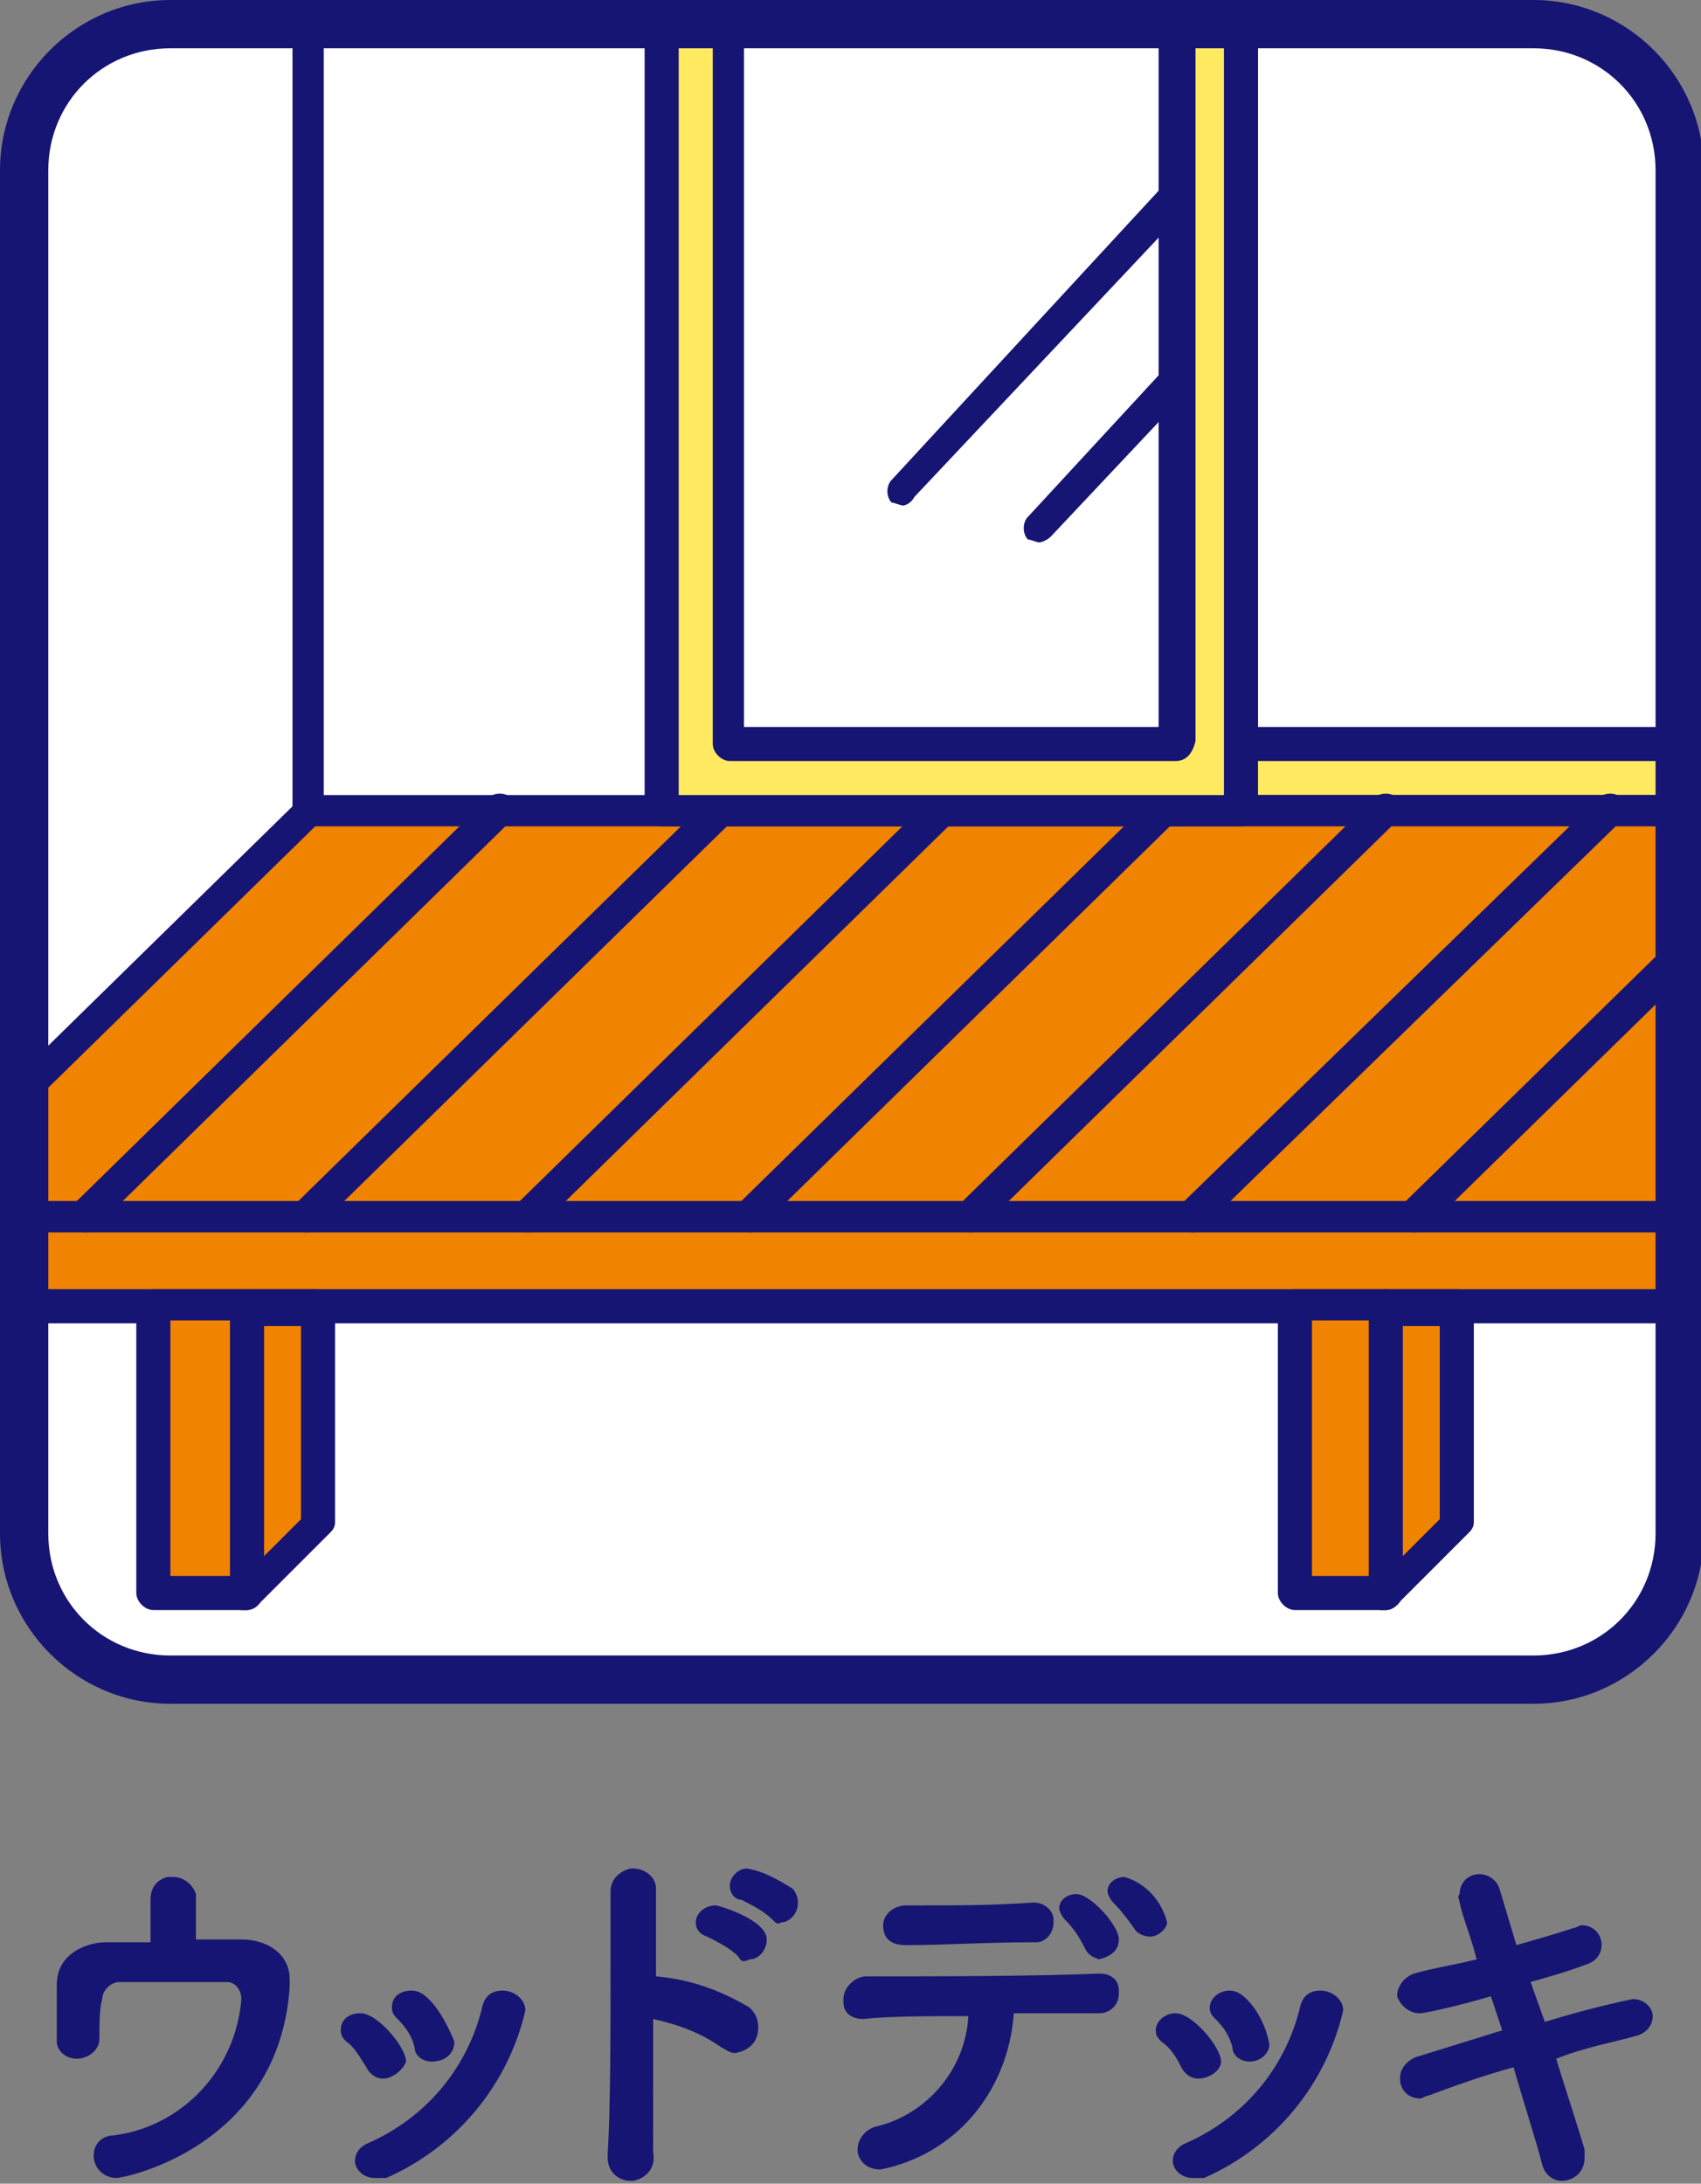 <?xml version="1.0" encoding="utf-8"?>
<!-- Generator: Adobe Illustrator 22.1.0, SVG Export Plug-In . SVG Version: 6.00 Build 0)  -->
<svg version="1.1" id="レイヤー_1" xmlns="http://www.w3.org/2000/svg" xmlns:xlink="http://www.w3.org/1999/xlink" x="0px"
	 y="0px" viewBox="0 0 59.9 76.9" style="enable-background:new 0 0 59.9 76.9;" xml:space="preserve">
<rect x="0" y="0" width="59.9" height="76.9" fill="#808080" stroke="none"/>
<style type="text/css">
	.st0{fill:#161573;}
	.st1{fill:#FFFFFF;}
	.st2{clip-path:url(#SVGID_2_);}
	.st3{fill:#FFEA62;}
	.st4{fill:none;}
	.st5{fill:#F08300;}
</style>
<title>plan_ic11</title>
<g id="レイヤー_2_1_">
	<g id="内容">
		<g>
			<g>
				<path class="st0" d="M3.5,71.8c0,0.4-0.4,0.7-0.8,0.7c0,0,0,0,0,0c-0.4,0-0.7-0.3-0.7-0.6c0,0,0-0.1,0-0.1c0-0.4,0-1.2,0-1.9
					l0,0c0-1.2,1.2-1.5,1.7-1.5s1,0,1.6,0c0-0.5,0-1.1,0-1.5c0-0.4,0.2-0.7,0.6-0.8c0.1,0,0.1,0,0.2,0c0.4,0,0.7,0.3,0.8,0.6
					c0,0,0,0,0,0.1v1.5c0.6,0,1.1,0,1.6,0c0.9,0,1.7,0.5,1.7,1.4V70c-0.4,5.6-5.8,6.7-6.1,6.7c-0.4,0-0.8-0.3-0.8-0.8c0,0,0,0,0,0
					c0-0.4,0.3-0.7,0.7-0.7c2.4-0.3,4.3-2.3,4.5-4.8c0-0.3-0.2-0.6-0.5-0.6c0,0-0.1,0-0.1,0c-0.5,0-1.2,0-1.8,0s-1.5,0-1.9,0
					c-0.3,0-0.6,0.3-0.6,0.6C3.5,70.7,3.5,71.3,3.5,71.8L3.5,71.8z"/>
				<path class="st0" d="M13.5,73.2c-0.3,0-0.5-0.2-0.6-0.4c-0.2-0.3-0.4-0.7-0.7-0.9c-0.1-0.1-0.2-0.2-0.2-0.4
					c0-0.4,0.3-0.6,0.7-0.6c0.6,0,1.6,1.2,1.6,1.7C14.2,72.9,13.8,73.2,13.5,73.2z M13.2,76.7c-0.4,0-0.7-0.3-0.7-0.6
					c0-0.3,0.2-0.5,0.4-0.6c2.1-0.9,3.6-2.7,4.1-4.9c0.1-0.3,0.3-0.5,0.7-0.5c0.4,0,0.8,0.3,0.8,0.7c-0.6,2.6-2.4,4.8-4.9,5.9
					C13.5,76.7,13.4,76.7,13.2,76.7z M15.2,72.6c-0.3,0-0.6-0.2-0.6-0.5c-0.1-0.4-0.3-0.7-0.6-1c-0.1-0.1-0.2-0.2-0.2-0.4
					c0-0.4,0.3-0.6,0.7-0.6c0.2,0,0.4,0.1,0.6,0.3c0.4,0.4,0.7,1,0.9,1.5C16,72.3,15.7,72.6,15.2,72.6
					C15.3,72.6,15.3,72.6,15.2,72.6z"/>
				<path class="st0" d="M23,75.8c0.1,0.5-0.2,0.9-0.7,1c0,0-0.1,0-0.1,0c-0.4,0-0.8-0.3-0.8-0.8c0,0,0,0,0-0.1v-0.1
					c0.1-1.5,0.1-4.4,0.1-6.7c0-1,0-1.9,0-2.5c0-0.4,0.3-0.7,0.7-0.8c0,0,0.1,0,0.1,0c0.4,0,0.8,0.3,0.8,0.7c0,0,0,0,0,0.1l0,0
					c0,0.6,0,1.7,0,3c1.2,0.1,2.3,0.5,3.3,1.1c0.2,0.2,0.3,0.4,0.3,0.7c0,0.5-0.3,0.8-0.8,0.9c-0.2,0-0.3-0.1-0.5-0.2
					c-0.7-0.5-1.5-0.8-2.4-1C23,75.3,23,75.7,23,75.8z M26,68.9c-0.3-0.3-0.7-0.5-1.1-0.7c-0.3-0.1-0.4-0.3-0.4-0.5
					c0-0.3,0.3-0.6,0.7-0.6c0.1,0,1.8,0.5,1.8,1.2c0,0.4-0.3,0.7-0.6,0.7C26.2,69.1,26.1,69.1,26,68.9z M27.2,67.6
					c-0.3-0.3-0.7-0.5-1.1-0.7c-0.2,0-0.4-0.2-0.4-0.5c0-0.3,0.3-0.6,0.6-0.6c0.6,0.1,1.1,0.4,1.6,0.7c0.1,0.1,0.2,0.3,0.2,0.5
					c0,0.4-0.3,0.7-0.6,0.7C27.4,67.8,27.3,67.7,27.2,67.6L27.2,67.6z"/>
				<path class="st0" d="M31,76.4c-0.4,0-0.7-0.2-0.8-0.6c0,0,0,0,0-0.1c0-0.4,0.3-0.7,0.6-0.8c1.8-0.4,3.2-2,3.3-3.9
					c-1.4,0-2.8,0-3.7,0.1l0,0c-0.4,0-0.7-0.2-0.7-0.6c0,0,0,0,0-0.1c0-0.4,0.4-0.8,0.8-0.8c0,0,0,0,0.1,0c1.9,0,6,0,8.1-0.1
					c0.4,0,0.7,0.2,0.7,0.6c0,0,0,0,0,0.1c0,0.4-0.3,0.7-0.7,0.7c0,0,0,0-0.1,0l0,0c-0.5,0-1.2,0-2,0h-0.9
					C35.5,73.7,33.6,75.9,31,76.4z M32.5,67.1c1.4,0,2.4,0,3.9-0.1l0,0c0.4,0,0.7,0.3,0.7,0.6c0,0,0,0,0,0.1c0,0.4-0.3,0.7-0.6,0.7
					c0,0,0,0-0.1,0c-1.8,0-3.1,0.1-4.5,0.1c-0.6,0-0.8-0.3-0.8-0.7c0-0.4,0.4-0.7,0.8-0.7c0,0,0,0,0,0L32.5,67.1z M38.2,68.6
					c-0.2-0.4-0.4-0.7-0.7-1c-0.1-0.1-0.2-0.3-0.2-0.4c0-0.3,0.3-0.5,0.6-0.5c0.5,0,1.5,1.1,1.5,1.6c0,0.4-0.3,0.6-0.7,0.7
					C38.4,68.9,38.3,68.8,38.2,68.6L38.2,68.6z M40.5,68.2c-0.2,0-0.4-0.1-0.5-0.2c-0.2-0.3-0.5-0.7-0.8-1c-0.1-0.1-0.2-0.3-0.2-0.4
					c0-0.3,0.3-0.5,0.6-0.5c0.7,0.2,1.3,0.8,1.5,1.6C41.1,67.9,40.8,68.2,40.5,68.2L40.5,68.2z"/>
				<path class="st0" d="M42.2,73.2c-0.3,0-0.5-0.2-0.6-0.4c-0.2-0.4-0.4-0.7-0.7-0.9c-0.1-0.1-0.2-0.2-0.2-0.4
					c0-0.3,0.3-0.6,0.7-0.6c0.6,0,1.6,1.2,1.6,1.7C43,72.9,42.6,73.2,42.2,73.2C42.3,73.2,42.3,73.2,42.2,73.2z M42,76.7
					c-0.4,0-0.7-0.3-0.7-0.6c0,0,0,0,0,0c0-0.3,0.2-0.5,0.4-0.6c2.1-0.9,3.6-2.7,4.1-4.9c0.1-0.3,0.3-0.5,0.7-0.5
					c0.4,0,0.8,0.3,0.8,0.7c-0.6,2.6-2.4,4.8-4.9,5.9C42.3,76.7,42.1,76.7,42,76.7z M44,72.6c-0.3,0-0.6-0.2-0.6-0.5
					c-0.1-0.4-0.3-0.7-0.6-1c-0.1-0.1-0.2-0.2-0.2-0.4c0-0.3,0.3-0.6,0.7-0.6c0.2,0,0.4,0.1,0.6,0.3c0.4,0.4,0.7,1,0.8,1.6
					C44.7,72.3,44.4,72.6,44,72.6z"/>
				<path class="st0" d="M54.4,71.2c1-0.3,2.1-0.6,3.1-0.8c0.4,0,0.7,0.3,0.7,0.6c0,0,0,0,0,0c0,0.3-0.2,0.6-0.6,0.7
					c-0.7,0.2-1.8,0.4-2.8,0.8c0.4,1.3,0.8,2.5,1,3.2c0,0.1,0,0.2,0,0.3c0,0.5-0.4,0.8-0.8,0.8c-0.3,0-0.6-0.2-0.7-0.6
					c-0.2-0.8-0.6-2-1-3.4c-1.1,0.3-2.2,0.7-3,1c-0.1,0-0.2,0.1-0.3,0.1c-0.4,0-0.7-0.3-0.7-0.7c0,0,0,0,0,0c0-0.4,0.3-0.7,0.7-0.8
					l2.9-0.9l-0.4-1.2c-1,0.3-2.3,0.6-2.5,0.6c-0.4,0-0.7-0.3-0.8-0.6c0-0.4,0.3-0.7,0.6-0.8c0.7-0.2,1.4-0.3,2.2-0.5
					c-0.2-0.8-0.5-1.5-0.6-2c0-0.1-0.1-0.2,0-0.3c0-0.4,0.3-0.7,0.7-0.7c0,0,0,0,0,0c0.3,0,0.6,0.2,0.7,0.5l0.6,2
					c0.7-0.2,1.4-0.4,2-0.6c0.1,0,0.2-0.1,0.3-0.1c0.4,0,0.7,0.3,0.7,0.7c0,0,0,0,0,0c0,0.3-0.2,0.6-0.6,0.7
					c-0.5,0.2-1.2,0.4-1.9,0.6L54.4,71.2z"/>
			</g>
			<g>
				<path class="st1" d="M54,59.1H6c-2.8,0-5.1-2.3-5.1-5.1c0,0,0,0,0,0V6c0-2.9,2.4-5.2,5.3-5.2c0.1,0,0.2,0,0.2,0h48
					c2.7,0.2,4.8,2.4,4.8,5.1v48C59.2,56.8,56.9,59.1,54,59.1C54,59.1,54,59.1,54,59.1z"/>
				<g>
					<defs>
						<path id="SVGID_1_" d="M5.6,0.9h48.8c2.6,0,4.8,2.1,4.8,4.8v48.8c0,2.6-2.1,4.8-4.8,4.8H5.6c-2.6,0-4.8-2.1-4.8-4.8V5.6
							C0.9,3,3,0.9,5.6,0.9z"/>
					</defs>
					<clipPath id="SVGID_2_">
						<use xlink:href="#SVGID_1_"  style="overflow:visible;"/>
					</clipPath>
					<g class="st2">
						<g>
							<g>
								<g>
									<rect x="41.4" y="-4.6" class="st3" width="20.4" height="33.2"/>
									<path class="st0" d="M61.8,29.1H41.4c-0.3,0-0.6-0.2-0.6-0.5c0,0,0,0,0,0V-4.6c0-0.3,0.3-0.6,0.6-0.6h20.4
										c0.3,0,0.6,0.3,0.6,0.6v33.2C62.4,28.9,62.1,29.1,61.8,29.1C61.8,29.1,61.8,29.1,61.8,29.1z M42,28h19.2V-4H42V28z"/>
								</g>
								<g>
									<rect x="43.7" y="-2.3" class="st1" width="15.7" height="28.5"/>
									<path class="st0" d="M59.5,26.8H43.7c-0.3,0-0.6-0.3-0.6-0.6V-2.3c0-0.3,0.3-0.6,0.6-0.6h15.8c0.3,0,0.6,0.3,0.6,0.6v28.5
										C60.1,26.5,59.8,26.8,59.5,26.8C59.5,26.8,59.5,26.8,59.5,26.8z M44.3,25.6h14.6V-1.7H44.3V25.6z"/>
								</g>
							</g>
							<g>
								<line class="st4" x1="10.9" y1="0.9" x2="10.9" y2="32.8"/>
								<path class="st0" d="M10.9,33.3c-0.3,0-0.6-0.3-0.6-0.6c0,0,0,0,0,0V0.8c0-0.3,0.2-0.6,0.5-0.6c0,0,0,0,0,0
									c0.3,0,0.6,0.3,0.6,0.6v32C11.4,33.1,11.1,33.3,10.9,33.3z"/>
							</g>
							<g>
								<polygon class="st5" points="0.9,38.3 10.9,28.5 59.2,28.5 59.2,42.8 0.9,42.8 								"/>
								<path class="st0" d="M59.1,43.4H0.9c-0.3,0-0.6-0.2-0.6-0.5c0,0,0,0,0,0v-4.5c0-0.2,0.1-0.3,0.2-0.4l10-9.8
									c0.1-0.1,0.3-0.2,0.4-0.2h48.3c0.3,0,0.6,0.2,0.6,0.6c0,0,0,0,0,0v14.3C59.7,43.1,59.5,43.4,59.1,43.4
									C59.2,43.4,59.1,43.4,59.1,43.4z M1.4,42.3h57.1V29.1H11.1l-9.6,9.4V42.3z"/>
							</g>
							<g>
								<rect x="0.9" y="42.8" class="st5" width="58.3" height="3.2"/>
								<path class="st0" d="M59.1,46.6H0.9c-0.3,0-0.6-0.2-0.6-0.5c0,0,0,0,0,0v-3.2c0-0.3,0.3-0.6,0.6-0.6h58.3
									c0.3,0,0.6,0.3,0.6,0.6V46C59.7,46.3,59.5,46.6,59.1,46.6C59.2,46.6,59.1,46.6,59.1,46.6z M1.4,45.4h57.1v-2H1.4V45.4z"/>
							</g>
							<path class="st0" d="M3,43.4c-0.2,0-0.3-0.1-0.4-0.2c-0.2-0.2-0.2-0.6,0-0.8l14.6-14.3c0.2-0.2,0.6-0.2,0.8,0c0,0,0,0,0,0
								c0.2,0.2,0.2,0.6,0,0.8L3.4,43.2C3.3,43.3,3.1,43.4,3,43.4z"/>
							<path class="st0" d="M10.8,43.4c-0.2,0-0.3-0.1-0.4-0.2c-0.2-0.2-0.2-0.6,0-0.8c0,0,0,0,0,0L25,28.1c0.2-0.2,0.6-0.2,0.8,0
								c0.2,0.2,0.2,0.6,0,0.8L11.2,43.2C11.1,43.3,11,43.4,10.8,43.4z"/>
							<path class="st0" d="M18.6,43.4c-0.2,0-0.3-0.1-0.4-0.2c-0.2-0.2-0.2-0.6,0-0.8c0,0,0,0,0,0l14.6-14.3c0.2-0.2,0.6-0.2,0.8,0
								c0,0,0,0,0,0c0.2,0.2,0.2,0.6,0,0.8c0,0,0,0,0,0L19,43.2C18.9,43.3,18.8,43.4,18.6,43.4z"/>
							<path class="st0" d="M26.4,43.4c-0.2,0-0.3-0.1-0.4-0.2c-0.2-0.2-0.2-0.6,0-0.8l14.6-14.3c0.2-0.2,0.6-0.2,0.8,0c0,0,0,0,0,0
								c0.2,0.2,0.2,0.6,0,0.8L26.8,43.2C26.7,43.3,26.6,43.4,26.4,43.4z"/>
							<path class="st0" d="M34.2,43.4c-0.2,0-0.3-0.1-0.4-0.2c-0.2-0.2-0.2-0.6,0-0.8c0,0,0,0,0,0l14.6-14.3c0.2-0.2,0.6-0.2,0.8,0
								c0.2,0.2,0.2,0.6,0,0.8L34.6,43.2C34.5,43.3,34.4,43.4,34.2,43.4z"/>
							<path class="st0" d="M42,43.4c-0.2,0-0.3-0.1-0.4-0.2c-0.2-0.2-0.2-0.6,0-0.8l14.7-14.3c0.2-0.2,0.6-0.2,0.8,0c0,0,0,0,0,0
								c0.2,0.2,0.2,0.6,0,0.8L42.4,43.2C42.3,43.3,42.2,43.4,42,43.4z"/>
							<path class="st0" d="M49.8,43.4c-0.2,0-0.3-0.1-0.4-0.2c-0.2-0.2-0.2-0.6,0-0.8c0,0,0,0,0,0l9.3-9.1c0.2-0.2,0.6-0.2,0.8,0.1
								c0.2,0.2,0.2,0.6,0,0.8l-9.3,9.1C50.1,43.3,50,43.4,49.8,43.4z"/>
							<g>
								<rect x="5.4" y="46" class="st5" width="3.2" height="10.1"/>
								<path class="st0" d="M8.7,56.7H5.4c-0.3,0-0.6-0.3-0.6-0.6V46c0-0.3,0.3-0.6,0.6-0.6h3.2c0.3,0,0.6,0.3,0.6,0.6v10.1
									C9.3,56.4,9,56.7,8.7,56.7z M6,55.5h2.1v-9H6V55.5z"/>
							</g>
							<g>
								<polygon class="st5" points="8.7,56.1 11.2,53.6 11.2,46 8.7,46 								"/>
								<path class="st0" d="M8.7,56.7c-0.1,0-0.1,0-0.2,0c-0.2-0.1-0.3-0.3-0.4-0.5V46c0-0.3,0.3-0.6,0.6-0.6h2.5
									c0.3,0,0.6,0.3,0.6,0.6v7.6c0,0.2-0.1,0.3-0.2,0.4l-2.5,2.5C9,56.6,8.8,56.7,8.7,56.7z M9.3,46.6v8.2l1.3-1.3v-6.8H9.3z"/>
							</g>
							<g>
								<rect x="45.6" y="46" class="st5" width="3.2" height="10.1"/>
								<path class="st0" d="M48.8,56.7h-3.2c-0.3,0-0.6-0.3-0.6-0.6V46c0-0.3,0.3-0.6,0.6-0.6h3.2c0.3,0,0.6,0.3,0.6,0.6v10.1
									C49.4,56.4,49.1,56.7,48.8,56.7z M46.2,55.5h2.1v-9h-2.1V55.5z"/>
							</g>
							<g>
								<polygon class="st5" points="48.8,56.1 51.3,53.6 51.3,46 48.8,46 								"/>
								<path class="st0" d="M48.8,56.7c-0.1,0-0.1,0-0.2,0c-0.2-0.1-0.4-0.3-0.4-0.5V46c0-0.3,0.3-0.6,0.6-0.6h2.5
									c0.3,0,0.6,0.3,0.6,0.6v7.6c0,0.2-0.1,0.3-0.2,0.4l-2.5,2.5C49.1,56.6,49,56.7,48.8,56.7z M49.4,46.6v8.2l1.3-1.3v-6.8H49.4
									z"/>
							</g>
							<g>
								<g>
									<g>
										<rect x="23.3" y="-4.6" class="st3" width="20.4" height="33.2"/>
										<path class="st0" d="M43.7,29.1H23.3c-0.3,0-0.6-0.2-0.6-0.5c0,0,0,0,0,0V-4.6c0-0.3,0.3-0.6,0.6-0.6h20.4
											c0.3,0,0.6,0.3,0.6,0.6v33.2C44.3,28.9,44.1,29.1,43.7,29.1C43.7,29.1,43.7,29.1,43.7,29.1z M23.9,28h19.2V-4H23.9V28z"/>
									</g>
									<g>
										<rect x="25.7" y="-2.3" class="st1" width="15.7" height="28.5"/>
										<path class="st0" d="M41.4,26.8H25.7c-0.3,0-0.6-0.3-0.6-0.6V-2.3c0-0.3,0.3-0.6,0.6-0.6h15.8c0.3,0,0.6,0.2,0.6,0.5
											c0,0,0,0,0,0v28.5C42,26.5,41.8,26.8,41.4,26.8C41.4,26.8,41.4,26.8,41.4,26.8z M26.2,25.6h14.6V-1.7H26.2V25.6z"/>
									</g>
								</g>
								<path class="st0" d="M31.8,17.8c-0.1,0-0.3-0.1-0.4-0.1c-0.2-0.2-0.2-0.6,0-0.8c0,0,0,0,0,0L41,6.5c0.2-0.2,0.6-0.3,0.8-0.1
									s0.3,0.6,0.1,0.8c0,0,0,0,0,0l-9.7,10.3C32.1,17.7,31.9,17.8,31.8,17.8z"/>
								<path class="st0" d="M36.6,19.1c-0.1,0-0.3-0.1-0.4-0.1c-0.2-0.2-0.2-0.6,0-0.8c0,0,0,0,0,0l4.8-5.2c0.2-0.2,0.6-0.2,0.8,0
									c0.2,0.2,0.2,0.6,0,0.8c0,0,0,0,0,0L37,18.9C36.9,19,36.7,19.1,36.6,19.1z"/>
							</g>
						</g>
					</g>
				</g>
				<path class="st0" d="M54,60H6c-3.3,0-6-2.7-6-6V6c0-3.3,2.7-6,6-6h48c3.3,0,6,2.7,6,6v48C60,57.3,57.3,60,54,60z M6,1.7
					C3.6,1.7,1.7,3.6,1.7,6v48c0,2.4,1.9,4.3,4.3,4.3c0,0,0,0,0,0h48c2.4,0,4.3-1.9,4.3-4.3V6c0-2.4-1.9-4.3-4.3-4.3c0,0,0,0,0,0H6z
					"/>
			</g>
		</g>
	</g>
</g>
</svg>
